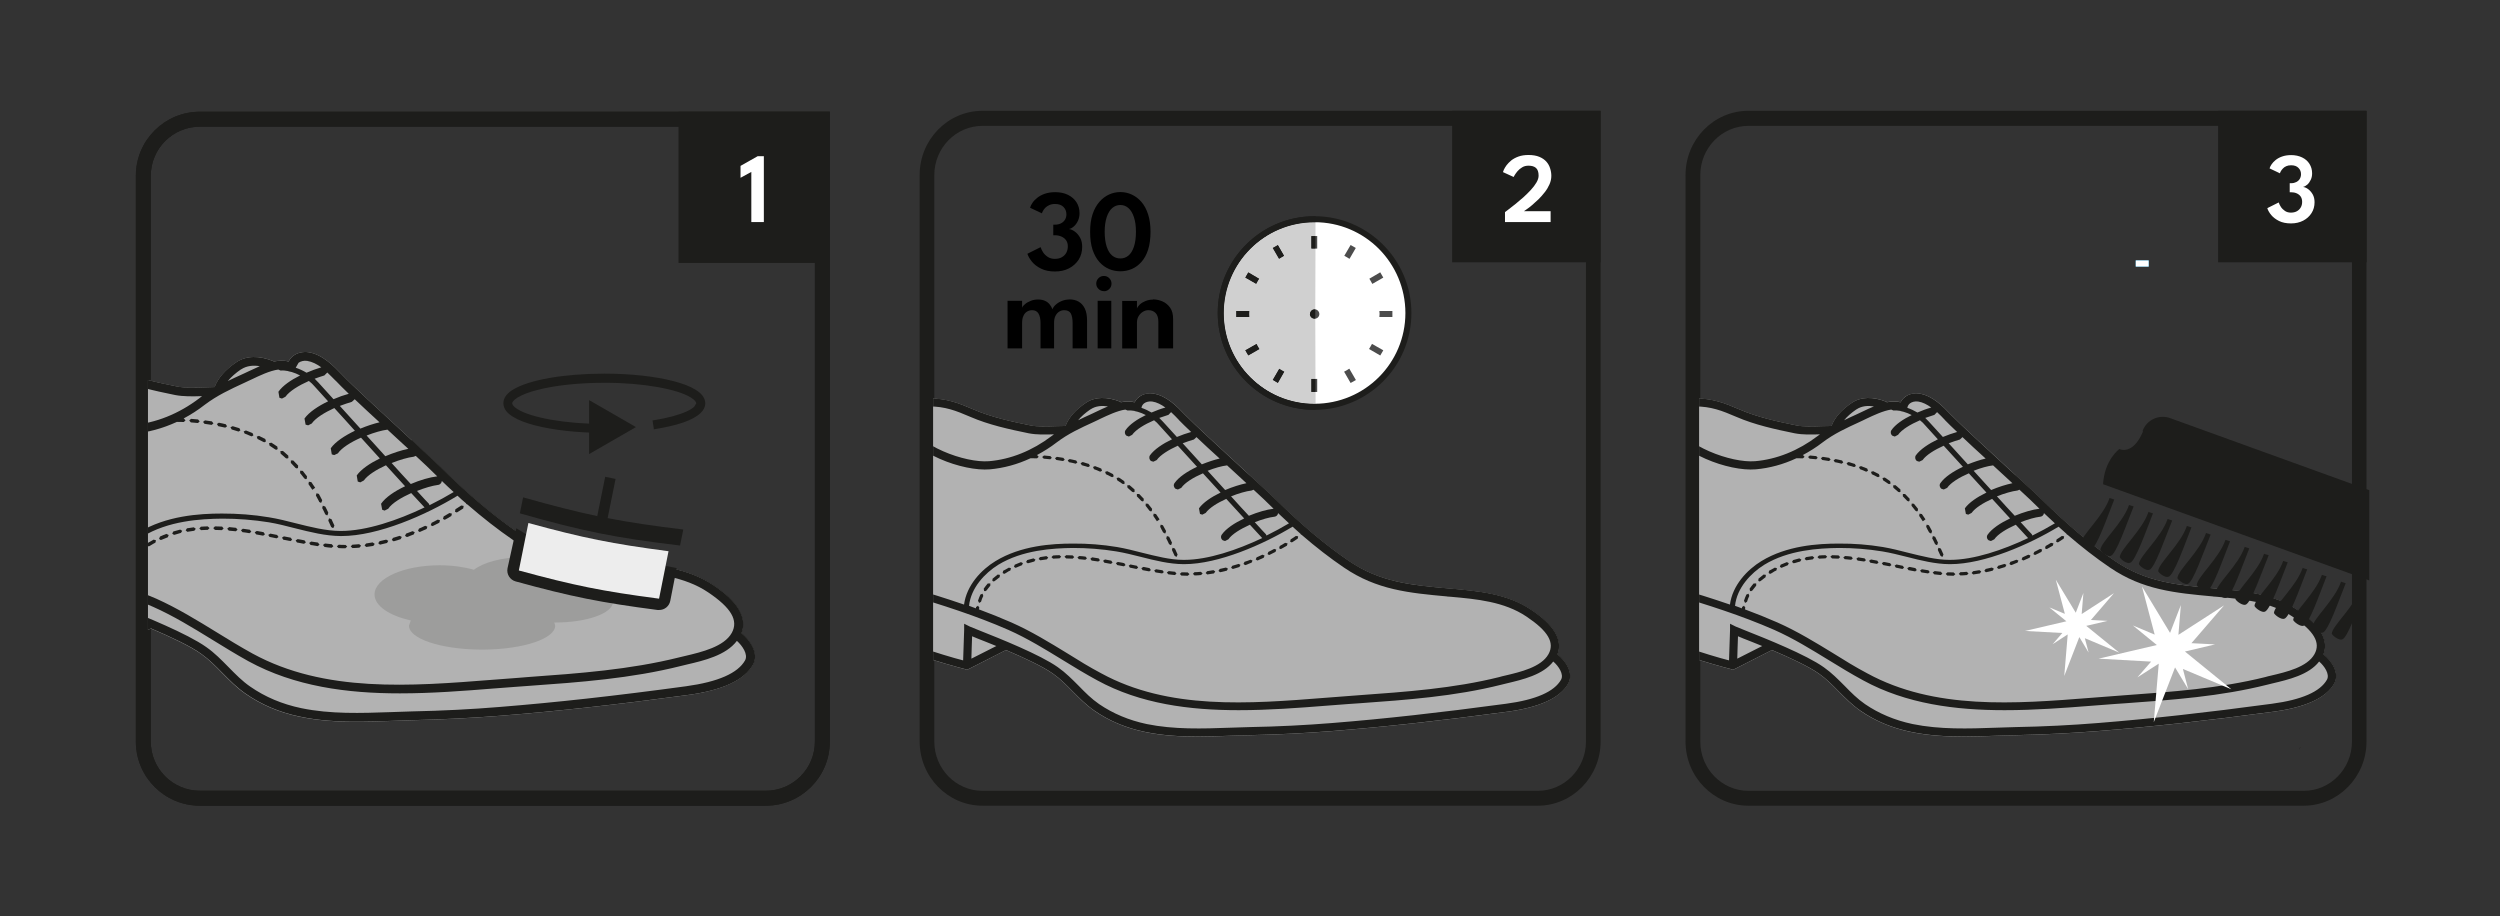 <?xml version="1.0" encoding="UTF-8"?>
<svg id="katman_1" data-name="katman 1" xmlns="http://www.w3.org/2000/svg" xmlns:xlink="http://www.w3.org/1999/xlink" version="1.1" viewBox="0 0 245.5 90">
  <rect x="0" y="0" width="245.5" height="90" fill="#333333" stroke="none"/>
  <defs>
    <style>
      .cls-1 {
        clip-path: url(#clippath);
      }

      .cls-2 {
        fill: none;
      }

      .cls-2, .cls-3, .cls-4, .cls-5, .cls-6, .cls-7, .cls-8, .cls-9, .cls-10, .cls-11, .cls-12, .cls-13 {
        stroke-width: 0px;
      }

      .cls-3 {
        fill: #9d9d9c;
      }

      .cls-4, .cls-10 {
        fill: #1d1d1b;
      }

      .cls-14 {
        clip-path: url(#clippath-4);
      }

      .cls-15 {
        clip-path: url(#clippath-3);
      }

      .cls-16 {
        clip-path: url(#clippath-2);
      }

      .cls-17 {
        clip-path: url(#clippath-7);
      }

      .cls-18 {
        clip-path: url(#clippath-5);
      }

      .cls-5 {
        fill: #878787;
      }

      .cls-6 {
        fill: #000;
      }

      .cls-7 {
        fill: #b2b2b2;
      }

      .cls-8 {
        fill: #4c4c4c;
      }

      .cls-9 {
        fill: #ededed;
      }

      .cls-10 {
        fill-rule: evenodd;
      }

      .cls-11 {
        fill: #009fe3;
      }

      .cls-12 {
        fill: #d0d0d0;
      }

      .cls-13 {
        fill: #fff;
      }
    </style>
    <clipPath id="clippath">
      <path class="cls-2" d="M75.2,79.12H19.63c-3.47,0-6.29-2.82-6.29-6.29V17.26c0-3.47,2.82-6.29,6.29-6.29h61.86s0,61.86,0,61.86c0,3.47-2.82,6.29-6.29,6.29Z"/>
    </clipPath>
    <clipPath id="clippath-2">
      <rect class="cls-2" x="14.53" y="30.73" width="60.69" height="40.13"/>
    </clipPath>
    <clipPath id="clippath-3">
      <rect class="cls-2" x="36.78" y="54.69" width="23.41" height="9.1"/>
    </clipPath>
    <clipPath id="clippath-4">
      <path class="cls-2" d="M91.63,38.57v35.82s0,.71.31,1.51h65.24c.16-.42.26-.92.26-1.51v-35.82h-65.81Z"/>
    </clipPath>
    <clipPath id="clippath-5">
      <rect class="cls-2" x="119.58" y="21.22" width="9.61" height="19.02"/>
    </clipPath>
    <clipPath id="clippath-7">
      <path class="cls-2" d="M166.85,38.57v35.82s0,.71.31,1.51h65.24c.16-.42.26-.92.26-1.51v-35.82h-65.81Z"/>
    </clipPath>
  </defs>
  <g class="cls-1">
    <g>
      <path class="cls-4" d="M75.2,79.12H19.63c-3.47,0-6.29-2.82-6.29-6.29V17.26c0-3.47,2.82-6.29,6.29-6.29h61.86s0,61.86,0,61.86c0,3.47-2.82,6.29-6.29,6.29ZM19.63,12.44c-2.66,0-4.82,2.16-4.82,4.82v55.57c0,2.66,2.16,4.82,4.82,4.82h55.57c2.66,0,4.82-2.16,4.82-4.82V12.44s-60.39,0-60.39,0Z"/>
      <rect class="cls-4" x="66.63" y="10.96" width="14.86" height="14.86"/>
    </g>
    <path class="cls-13" d="M46.13,51.54s-2.09-.28-2.07,2.31c0,0,.53,1.75,3,2.48l4.16.56s1.1.38,1.48-2.48c0,0,.52-1.38-1.22-1.83,0,0-4.19-1.17-5.35-1.04Z"/>
    <path class="cls-4" d="M75.2,79.12H19.63c-3.47,0-6.29-2.82-6.29-6.29V17.26c0-3.47,2.82-6.29,6.29-6.29h61.86s0,61.86,0,61.86c0,3.47-2.82,6.29-6.29,6.29ZM19.63,12.44c-2.66,0-4.82,2.16-4.82,4.82v55.57c0,2.66,2.16,4.82,4.82,4.82h55.57c2.66,0,4.82-2.16,4.82-4.82V12.44s-60.39,0-60.39,0Z"/>
  </g>
  <g>
    <rect class="cls-4" x="142.6" y="10.88" width="14.58" height="14.88"/>
    <path class="cls-4" d="M151.01,79.12h-54.53c-3.4,0-6.17-2.83-6.17-6.3V17.18c0-3.47,2.77-6.3,6.17-6.3h60.7s0,61.94,0,61.94c0,3.47-2.77,6.3-6.17,6.3ZM96.48,12.36c-2.61,0-4.73,2.17-4.73,4.83v55.64c0,2.66,2.12,4.83,4.73,4.83h54.53c2.61,0,4.73-2.17,4.73-4.83V12.36s-59.26,0-59.26,0Z"/>
  </g>
  <path class="cls-13" d="M73.78,16.88l-1.06.58v-1.17l1.68-.95h.61v6.47h-1.23v-4.93Z"/>
  <path class="cls-13" d="M150.1,16.27c-.24,0-.44.05-.62.16-.18.11-.33.23-.45.37-.12.14-.21.27-.28.38-.06.11-.1.18-.11.2l-1.05-.48s.04-.12.09-.24c.06-.12.14-.27.26-.43s.28-.32.47-.48c.19-.15.43-.28.71-.38.28-.1.6-.15.98-.15.42,0,.77.06,1.06.18.29.12.52.28.69.47s.3.42.37.66c.08.24.12.49.12.74,0,.28-.06.56-.18.83-.12.27-.27.53-.47.78-.19.25-.4.48-.62.7-.22.21-.43.4-.63.57-.2.17-.37.3-.52.4-.14.1-.23.17-.27.19h2.62v1.07h-4.48v-.98c.07-.05.2-.15.38-.29.19-.14.4-.31.65-.51.25-.2.5-.42.77-.65.26-.24.51-.48.74-.73.23-.25.41-.49.55-.73.14-.24.21-.46.21-.67,0-.36-.09-.61-.26-.76-.17-.15-.42-.22-.74-.22Z"/>
  <g>
    <path class="cls-4" d="M225.78,73.61l.04-.08s0-.01,0-.02l-.05.1Z"/>
    <path class="cls-4" d="M225.89,73.4l-.05.11s0,.01,0,.02l.06-.13h0Z"/>
    <path class="cls-4" d="M225.83,73.51l.05-.11h-.01s-.03.07-.04.11"/>
    <path class="cls-4" d="M225.78,73.61l.04-.08s0-.01,0-.02l-.05.1Z"/>
    <path class="cls-4" d="M225.89,73.4l-.05.11s0,.01,0,.02l.06-.13h0Z"/>
    <path class="cls-4" d="M225.83,73.51l.05-.11h-.01s-.03.07-.04.11"/>
  </g>
  <g class="cls-16">
    <path class="cls-4" d="M59.34,42.51c-2.65,0-5.04-.28-6.81-.74-.88-.23-1.61-.5-2.15-.84-.53-.32-.94-.74-.95-1.34.01-.59.43-1.01.95-1.33,1.6-.97,4.98-1.56,8.96-1.57,2.65,0,5.04.28,6.81.74.88.23,1.61.5,2.15.84.53.32.94.74.96,1.33,0,.38-.2.71-.46.96-.8.75-2.35,1.23-4.42,1.57l-.17.03-.13-.88.16-.02h0c1.32-.21,2.42-.51,3.15-.84.37-.17.64-.34.79-.49l.19-.32c.01-.09-.1-.32-.54-.58-1.27-.8-4.63-1.45-8.49-1.44-2.59,0-4.92.27-6.59.71-.83.21-1.49.47-1.91.73-.43.26-.55.49-.54.58,0,.09.1.32.54.58,1.27.8,4.62,1.45,8.49,1.44v.88Z"/>
    <polygon class="cls-4" points="62.45 41.94 57.85 39.29 57.85 44.59 62.45 41.94"/>
    <path class="cls-7" d="M40.43,43.23c-.27-.25-.57-.52-.86-.8-2.36-2.18-5.04-4.64-5.98-5.63-.81-.84-1.92-2-3.29-2.21-.55-.08-1.11.05-1.51.36-.2.15-.35.34-.45.56-.45-.14-.96-.11-1.48,0l.02-.03c-1.43-.59-2.7-.56-3.66.09-1.08.73-1.81,1.55-2.14,2.45-.33,0-.66.02-1.02.03-.94.03-1.89.07-2.68-.09-2.02-.4-4.14-.88-5.97-1.68-1.58-.69-2.84-1.18-4.71-1.18-1.07,0-2.23.21-3.08.88-.23.19-.4.58-.55.83-.34.64-.57,1.33-.81,2.01-.16.47-.32.92-.49,1.31-1.8,4.07-3.08,9.85-1.14,13.37l-.17.29c-.16,1.07.14,5.73.15,5.93v.11s.07.09.07.09c.83,1.32,8.39,3.46,9.77,3.8l.26.09h.01l.33-.16,3.76-1.93c1.86.8,3.88,1.73,4.95,2.51.75.53,1.39,1.18,2.06,1.87.7.71,1.42,1.44,2.28,2.03,1.54,1.08,3.33,1.84,5.31,2.25,1.83.39,3.71.5,5.56.5,1.16,0,2.31-.05,3.43-.08.67-.03,1.37-.05,2.04-.07,3.01-.07,5.94-.22,8.72-.44,5.5-.44,11.31-1.08,18.32-2.03,3.43-.46,5.59-1.46,6.43-2.98.62-1.13-.33-2.45-1.13-3.09.86-2.26-1.86-4.1-2.78-4.73-2.52-1.69-5.51-1.96-8.41-2.22l-.3-.03c-3.84-.34-7.16-.65-10.45-2.91-2.51-1.72-5.08-3.89-7.65-6.45-.22-.22-1.63-1.54-1.82-1.71l-.95-.89"/>
    <path class="cls-4" d="M29.89,53.06c-.22-.04-.44-.09-.66-.12l-.2.13.13.2c.23.05.45.08.68.13h.02s.18-.14.18-.14l-.14-.2"/>
    <path class="cls-4" d="M35.27,53.44c-.22.02-.46.04-.67.05l-.16.17.17.16h.01c.22,0,.45-.02.68-.04l.16-.19-.19-.15"/>
    <path class="cls-4" d="M32.59,53.44c-.23-.02-.46-.05-.68-.07l-.2.15.16.19c.22.04.45.06.68.08h.02l.17-.15-.15-.19"/>
    <path class="cls-4" d="M33.92,53.51h-.03c-.21,0-.42,0-.63-.02l-.18.16.16.17c.22.02.44.02.65.02h.03l.18-.17-.18-.17"/>
    <path class="cls-4" d="M31.23,53.28c-.22-.03-.45-.07-.67-.1l-.2.14.14.2c.23.04.45.07.68.11h.02l.18-.14-.15-.2"/>
    <path class="cls-4" d="M36.61,53.26c-.22.04-.45.07-.66.11l-.15.19.16.15h.02c.22-.03.45-.07.68-.1l.14-.2-.2-.14"/>
    <path class="cls-4" d="M37.93,52.99c-.22.05-.44.11-.65.15l-.14.2.16.14h.04c.22-.05.44-.11.67-.16l.12-.21-.21-.12"/>
    <path class="cls-4" d="M39.24,52.62c-.22.07-.44.13-.65.2l-.12.21.17.12h.05c.22-.07.44-.13.65-.2l.12-.22-.21-.11"/>
    <path class="cls-4" d="M27.21,52.53c-.22-.05-.44-.09-.66-.13l-.21.13.13.2c.22.04.45.09.67.13h.04l.17-.13-.14-.2"/>
    <polygon class="cls-4" points="15.09 52.99 14.88 53.11 14.49 53.33 14.44 53.58 14.58 53.65 14.67 53.63 15.05 53.4 15.26 53.29 15.32 53.06 15.09 52.99"/>
    <path class="cls-4" d="M16.36,52.42c-.22.08-.43.17-.65.27l-.09.23.16.11.08-.02c.2-.08.41-.17.62-.25l.09-.22-.21-.1"/>
    <path class="cls-4" d="M17.68,52.01c-.22.05-.44.12-.66.18l-.11.21.17.12h.05c.21-.07.43-.13.64-.19l.13-.2-.21-.13"/>
    <polygon class="cls-4" points="13.91 53.73 13.38 54.17 13.36 54.41 13.49 54.46 13.6 54.42 14.12 54 14.15 53.76 13.91 53.73"/>
    <polygon class="cls-4" points="12.88 54.66 12.45 55.22 12.5 55.45 12.6 55.48 12.73 55.4 13.14 54.89 13.12 54.65 12.88 54.66"/>
    <path class="cls-4" d="M12.33,55.75l-.23.08c-.1.21-.19.43-.26.65l.11.22h.05s.17-.11.17-.11c.06-.21.14-.41.24-.61l-.07-.22"/>
    <path class="cls-4" d="M23.17,51.83c-.22-.03-.45-.05-.67-.07l-.19.16.16.19c.22.02.45.04.67.06h.02l.17-.15-.15-.19"/>
    <polygon class="cls-4" points="28.55 52.8 27.88 52.67 27.69 52.8 27.82 53 28.5 53.13 28.52 53.14 28.69 53 28.55 52.8"/>
    <path class="cls-4" d="M24.53,52.02c-.23-.03-.45-.06-.68-.1l-.19.15.15.19c.22.02.45.06.67.1h.02s.18-.14.18-.14l-.14-.2"/>
    <path class="cls-4" d="M40.51,52.16c-.21.09-.42.16-.63.24l-.11.22.17.11h.05c.22-.09.43-.17.64-.25l.1-.22-.22-.1"/>
    <path class="cls-4" d="M20.42,51.69c-.23,0-.46.02-.69.03l-.16.18.17.16h0c.22-.01.45-.02.67-.03l.17-.17-.18-.17"/>
    <path class="cls-4" d="M19.04,51.78c-.23.03-.46.07-.68.1l-.13.2.16.14h.03c.22-.04.43-.07.66-.1l.15-.19-.2-.15"/>
    <path class="cls-4" d="M21.8,51.71c-.23-.01-.46-.02-.69-.02h0l-.17.17.17.18c.22,0,.45.01.66.02h.02l.17-.16-.15-.19"/>
    <path class="cls-4" d="M25.88,52.26c-.22-.04-.45-.09-.67-.12l-.2.14.15.2c.21.04.44.08.66.12h.03s.17-.13.17-.13l-.13-.2"/>
    <path class="cls-4" d="M41.76,51.63c-.21.1-.42.19-.62.28l-.09.22.15.11.07-.02c.22-.09.42-.18.63-.28l.07-.22-.22-.09"/>
    <polygon class="cls-4" points="45.29 49.64 44.72 50.01 44.68 50.25 44.82 50.32 44.91 50.3 45.49 49.93 45.53 49.68 45.29 49.64"/>
    <path class="cls-4" d="M44.15,50.37l-.58.34-.07.24.14.09.08-.02c.21-.11.41-.22.6-.35l.06-.23-.24-.06"/>
    <path class="cls-4" d="M42.98,51.03l-.6.31-.08.23.15.09.08-.02c.2-.1.41-.2.61-.31l.07-.24-.23-.07"/>
    <polygon class="cls-4" points="27.61 44.59 28.06 44.99 28.18 45.03 28.32 44.98 28.31 44.74 27.83 44.32 27.78 44.28 27.53 44.3 27.56 44.55 27.61 44.59"/>
    <path class="cls-4" d="M25.29,43.11c.21.1.4.2.6.3l.08.02.15-.09-.07-.23c-.21-.11-.41-.21-.62-.31l-.22.08.08.23"/>
    <polygon class="cls-4" points="26.47 43.76 27.02 44.13 27.13 44.17 27.27 44.1 27.23 43.85 26.65 43.47 26.42 43.52 26.47 43.76"/>
    <path class="cls-4" d="M24.04,42.58c.21.09.43.17.63.26h.07s.15-.09.15-.09l-.09-.22c-.21-.09-.43-.17-.65-.26l-.22.1.1.22"/>
    <path class="cls-4" d="M22.74,42.17c.22.06.44.13.65.2h.06s.16-.11.16-.11l-.1-.21c-.22-.07-.44-.14-.66-.2l-.22.11.12.21"/>
    <path class="cls-4" d="M18.74,41.48c.23.02.45.04.68.06h.02l.17-.16-.16-.19c-.23-.02-.46-.04-.69-.06l-.18.16.15.18"/>
    <path class="cls-4" d="M21.43,41.85c.22.04.44.09.66.14h.04s.17-.13.17-.13l-.13-.2c-.22-.05-.44-.11-.68-.15l-.19.13.13.21"/>
    <path class="cls-4" d="M31.64,49.89c.1.2.21.41.3.62l.15.09h.07s.08-.25.08-.25c-.09-.2-.19-.41-.3-.61l-.24-.08-.06.23"/>
    <polygon class="cls-4" points="29.02 45.95 29.14 46 29.26 45.96 29.28 45.72 28.8 45.22 28.56 45.22 28.56 45.46 29.02 45.95"/>
    <path class="cls-4" d="M31.33,49.28l.15.09.08-.02.08-.23c-.12-.22-.23-.43-.33-.62l-.23-.06-.06.22c.09.19.2.39.32.6"/>
    <path class="cls-4" d="M32.24,51.13c.1.22.2.43.28.62l.16.1.07-.02.09-.22c-.09-.19-.18-.41-.29-.63l-.24-.08-.07.23"/>
    <polygon class="cls-4" points="29.89 46.99 30.03 47.06 30.12 47.02 30.15 46.78 29.73 46.24 29.48 46.22 29.47 46.46 29.89 46.99"/>
    <polygon class="cls-4" points="30.67 48.1 30.81 48 30.95 47.9 30.57 47.34 30.33 47.31 30.29 47.54 30.67 48.1"/>
    <path class="cls-4" d="M20.09,41.62c.22.03.45.06.67.1h.03l.17-.14-.15-.2c-.22-.04-.45-.07-.68-.1l-.19.15.15.2"/>
    <path class="cls-4" d="M40.43,43.23c-.28-.25-.56-.52-.86-.8-2.36-2.18-5.04-4.64-5.98-5.63-.81-.84-1.92-2-3.29-2.21-.55-.08-1.11.05-1.51.36-.19.15-.35.34-.45.56-.45-.14-.96-.11-1.48,0l.02-.03c-1.44-.59-2.7-.56-3.66.08-1.09.73-1.81,1.55-2.15,2.45-.33,0-.66.02-1.02.03-.93.03-1.89.07-2.67-.09-2.02-.4-4.14-.88-5.97-1.68-1.58-.69-2.85-1.18-4.71-1.18-1.07,0-2.23.21-3.08.88-.23.19-.4.58-.54.83-.34.64-.57,1.33-.81,2.01-.16.47-.32.92-.49,1.31-1.8,4.07-3.09,9.85-1.14,13.37l-.18.29c-.16,1.07.14,5.72.15,5.93v.11s.07.09.07.09c.83,1.32,8.39,3.46,9.78,3.8l.26.09h.01l.33-.16,3.77-1.93c1.86.8,3.88,1.72,4.95,2.51.75.53,1.39,1.18,2.07,1.87.7.71,1.42,1.44,2.28,2.03,1.54,1.08,3.34,1.84,5.32,2.25,1.83.39,3.71.5,5.56.5,1.16,0,2.31-.05,3.43-.08.68-.03,1.37-.05,2.04-.07,3.01-.07,5.94-.22,8.72-.44,5.5-.44,11.31-1.08,18.32-2.03,3.43-.46,5.59-1.46,6.43-2.98.62-1.13-.33-2.45-1.13-3.09.86-2.26-1.86-4.1-2.78-4.73-2.52-1.68-5.5-1.96-8.41-2.22l-.3-.03c-3.84-.34-7.16-.65-10.46-2.91-2.5-1.72-5.08-3.9-7.64-6.46-.22-.22-1.63-1.54-1.82-1.71l-.95-.89M40.08,44.08c-.66.13-1.45.39-2.24.72-.6-.67-1.23-1.36-1.84-2.03.76-.3,1.5-.51,2.05-.58.31.29.63.58.93.86.39.35.75.7,1.11,1.02M34.84,39.21c.72.68,1.56,1.47,2.43,2.26-.56.13-1.23.35-1.88.62-.73-.8-1.41-1.55-2.02-2.23.41-.15.8-.29,1.18-.4l.29-.26M32.97,37.39c.28.31.74.75,1.28,1.28-.48.13-.99.31-1.5.53-.87-.96-1.44-1.59-1.47-1.62l-.38-.39c.33-.12.64-.23.95-.32l.29-.29c.29.27.57.56.82.81M29.31,35.63c.22-.16.54-.24.86-.19.49.08.95.32,1.38.63-.47.14-.96.32-1.45.53-.33-.2-.7-.37-1.06-.49l.27-.47M23.68,36.27c.57-.37,1.22-.41,1.83-.31-.39.17-.76.34-1.09.5l-.38.18-.37.17c-.44.2-.88.4-1.3.61.33-.4.77-.79,1.3-1.15M4.33,36.64c.27-.43,1.17-.69,2.36-.69h0c1.7,0,2.83.44,4.37,1.11,1.9.83,4.07,1.31,6.13,1.73.83.16,1.75.14,2.65.11l-.24.19c-2.03,1.55-4.32,2.46-6.6,2.65-2.5.21-7.45-1.6-8.61-4.15-.29-.61-.12-.87-.07-.95M2.54,40.46c.19-.42.35-.88.52-1.37.15-.44.32-.89.49-1.3l.07.15c1.35,2.99,6.67,4.88,9.46,4.65,1.45-.12,2.9-.52,4.29-1.16h0c.22,0,.45,0,.68.01h0l.17-.16-.16-.18h-.04c.71-.38,1.41-.82,2.07-1.34,1.23-.93,2.48-1.51,3.93-2.18l.36-.17.39-.18c.67-.32,1.72-.83,2.56-.94l.23.1c.23-.03.47,0,.74.05l.02.02.32.07c.28.08.56.2.83.34-.91.45-1.72,1.01-2.13,1.6l.1.59.25.08.34-.18c.39-.55,1.31-1.11,2.3-1.55.22.17.39.33.53.5.09.1.6.67,1.36,1.5-.98.47-1.87,1.06-2.32,1.69l.11.6.25.07.35-.18c.38-.54,1.26-1.08,2.22-1.52.6.66,1.3,1.42,2.02,2.23-1,.48-1.92,1.08-2.37,1.72l.1.6.24.07.36-.17c.37-.54,1.28-1.11,2.27-1.54.61.67,1.25,1.37,1.85,2.04-.96.47-1.83,1.05-2.27,1.67l.1.6.25.08.35-.19c.37-.52,1.23-1.06,2.17-1.49.68.75,1.32,1.44,1.88,2.06-1,.47-1.91,1.07-2.36,1.72l.11.59.24.08.35-.18c.37-.55,1.29-1.1,2.26-1.54.65.71,1.13,1.23,1.31,1.41-2.64,1.26-5.7,2.31-8.21,2.31h-.08c-1.42-.01-2.9-.39-4.34-.75-.86-.22-1.77-.45-2.64-.59-1.53-.26-3.09-.37-4.63-.37-2.23,0-5.49.22-8.15,1.85-1.49.92-3.04,2.56-3.3,4.58-1.89-.65-3.76-1.23-5.56-1.77l-.61-.17c-.96-.25-1.94-.53-2.5-1.26-2.32-3.13-1.02-9.05.8-13.19M43.39,47.23c.39.37.77.74,1.16,1.09-.72.43-1.52.87-2.37,1.29l-.06-.14c-.17-.16-.58-.62-1.17-1.26.76-.3,1.51-.52,2.06-.59.21-.02.36-.2.38-.39M11.15,62.62c0-.32.02-.72.04-1.11.02-.45.02-.91.04-1.26.15.05.33.13.54.21.54.22,1.24.5,2.01.82l-2.63,1.34M72.36,62.93c.54.48,1.12,1.33.81,1.91-.7,1.26-2.65,2.12-5.8,2.55-6.98.95-12.79,1.59-18.26,2.03-2.78.23-5.7.38-8.68.44-.68.02-1.38.04-2.06.07-2.9.1-5.91.21-8.79-.39-1.87-.39-3.55-1.1-5-2.11-.79-.54-1.45-1.22-2.15-1.93-.67-.68-1.36-1.39-2.18-1.96-1.84-1.31-6.11-3.04-8.17-3.86-.54-.21-.96-.39-1.08-.44l-.6-.3v.67c-.04,1.03-.08,2.46-.11,3.21-1.89-.47-8.04-2.42-8.85-3.28-.07-1.21-.22-3.87-.17-5.12.73.79,1.8,1.08,2.75,1.33l.58.16c3.38,1.01,6.99,2.15,10.43,3.68,2.03.9,3.94,2.08,5.78,3.21,1.16.71,2.35,1.45,3.58,2.13,4.55,2.49,9.72,3.16,14.87,3.16,3.14,0,6.25-.24,9.22-.48.81-.06,1.6-.12,2.39-.18l1.1-.08c4.92-.35,10.01-.72,14.89-1.95.19-.05.4-.1.62-.15,1.63-.38,3.8-.89,4.87-2.3M61.22,56.05l.31.03c2.78.25,5.66.51,8,2.08,2.29,1.54,3,2.77,2.33,3.99-.76,1.36-2.95,1.88-4.56,2.26-.22.05-.43.1-.63.15-4.8,1.2-9.85,1.57-14.74,1.92l-1.12.09c-.77.05-1.58.12-2.38.18-8.13.64-16.54,1.3-23.63-2.57-1.2-.66-2.39-1.39-3.54-2.1-1.87-1.15-3.81-2.34-5.89-3.28-1.13-.49-2.28-.95-3.43-1.38l.04-.18-.14-.21-.2.14-.02.14c-.25-.1-.49-.18-.73-.27.19-1.89,1.66-3.45,3.08-4.33,2.55-1.57,5.71-1.76,7.88-1.78,1.52,0,3.04.12,4.55.36.85.14,1.73.37,2.59.59,1.47.37,2.98.75,4.46.76h.08c3.61,0,8.32-2.08,11.4-3.96.27.26.55.51.84.75l.02.06.12.06c1.49,1.29,2.97,2.45,4.43,3.45,3.46,2.38,6.89,2.7,10.85,3.05M42.94,46.78h-.02c-.69.08-1.65.35-2.58.75-.56-.6-1.21-1.31-1.88-2.06.79-.32,1.6-.55,2.16-.62l.21-.08c.81.75,1.45,1.35,1.76,1.67l.35.34"/>
  </g>
  <g class="cls-15">
    <path class="cls-3" d="M51.78,54.69h-.25c-2.19.02-4.05.53-4.99,1.26-.98-.28-2.13-.44-3.37-.44-3.51,0-6.36,1.27-6.39,2.84v.05c.02,1.11,1.47,2.06,3.56,2.53l-.18.51c0,1.28,3.1,2.31,6.96,2.35h.44c3.87-.04,6.96-1.08,6.96-2.35l-.09-.31h.09c3.1,0,5.63-.89,5.68-2.01v-.07c-.03-.74-1.18-1.38-2.85-1.73l.09-.33c0-1.26-2.52-2.28-5.65-2.3"/>
  </g>
  <g>
    <path class="cls-4" d="M50.7,51.89l-.86,3.91c-.12.58.24,1.15.81,1.3,5.47,1.5,8.33,2.07,13.92,2.8h.15c.53.01.99-.36,1.1-.89l.63-3.22-2.02-.41-12.11-2.52-1.61-.98Z"/>
    <path class="cls-9" d="M51.89,51.35c-.38,1.87-.57,2.8-.94,4.67,5.43,1.48,8.2,2.04,13.77,2.77.37-1.86.56-2.8.93-4.66-5.56-.73-8.34-1.29-13.76-2.77"/>
    <path class="cls-4" d="M59.67,50.88l.78-3.85-1.02-.21-.78,3.86c-2.19-.46-4.41-1.03-7.28-1.84-.13.63-.19.94-.32,1.57,6.19,1.76,9.36,2.4,15.73,3.16.13-.63.19-.94.32-1.57-2.96-.36-5.23-.69-7.43-1.12"/>
  </g>
  <g class="cls-14">
    <path class="cls-7" d="M122.72,46.67c-.25-.23-.53-.48-.8-.74-2.2-2.02-4.69-4.31-5.58-5.23-.75-.79-1.79-1.86-3.08-2.05-.52-.07-1.03.04-1.41.33-.18.14-.33.31-.43.52-.42-.12-.9-.1-1.38,0l.03-.03c-1.35-.55-2.53-.52-3.42.08-1.02.68-1.69,1.44-2.01,2.28-.31,0-.62.01-.95.03-.87.03-1.77.07-2.5-.08-1.89-.38-3.86-.82-5.57-1.56-1.48-.64-2.65-1.09-4.39-1.09-.99,0-2.08.19-2.88.81-.22.17-.38.54-.51.77-.32.59-.52,1.24-.75,1.87-.15.44-.3.85-.46,1.21-1.68,3.78-2.88,9.15-1.07,12.42l-.16.27c-.15.99.12,5.32.13,5.51v.1s.06.08.06.08c.78,1.22,7.83,3.21,9.13,3.53l.24.08h0l.31-.15,3.51-1.79c1.74.74,3.62,1.61,4.63,2.33.7.49,1.3,1.1,1.93,1.74.65.66,1.33,1.34,2.12,1.89,1.44,1,3.12,1.7,4.96,2.08,1.71.36,3.47.46,5.2.46,1.08,0,2.15-.05,3.2-.08.63-.03,1.28-.05,1.91-.06,2.8-.06,5.54-.2,8.15-.41,5.12-.41,10.56-1.01,17.1-1.89,3.19-.42,5.22-1.36,6-2.77.58-1.05-.31-2.28-1.06-2.86.8-2.1-1.74-3.81-2.59-4.39-2.35-1.58-5.15-1.82-7.85-2.07l-.28-.02c-3.58-.33-6.69-.61-9.76-2.71-2.34-1.59-4.74-3.62-7.14-5.99-.2-.21-1.52-1.44-1.7-1.59l-.89-.83Z"/>
    <path class="cls-4" d="M112.89,55.79c-.2-.04-.41-.08-.62-.12l-.19.13.12.19c.22.04.42.08.64.12h.02s.16-.13.16-.13l-.13-.18"/>
    <path class="cls-4" d="M117.92,56.15c-.21.02-.43.04-.63.04l-.15.17.17.15h0c.21,0,.43-.02.64-.04l.15-.17-.17-.14"/>
    <path class="cls-4" d="M115.41,56.15c-.21-.02-.43-.04-.64-.07l-.19.14.15.18c.2.03.42.05.63.07h.02l.15-.14-.13-.17"/>
    <path class="cls-4" d="M116.65,56.21h-.03c-.19,0-.4,0-.59-.01l-.17.16.15.16c.19.01.4.02.6.02h.03l.17-.16-.17-.16"/>
    <path class="cls-4" d="M114.15,56c-.21-.03-.42-.06-.63-.1l-.18.13.13.18c.22.03.43.07.64.1h.02s.16-.13.16-.13l-.13-.18"/>
    <path class="cls-4" d="M119.16,55.99c-.21.04-.42.07-.62.1l-.15.18.16.14h.02c.21-.03.42-.06.64-.1l.13-.19-.18-.13"/>
    <path class="cls-4" d="M120.4,55.73c-.21.04-.42.1-.62.14l-.13.19.15.13h.04c.2-.05.42-.09.63-.15l.12-.19-.2-.12"/>
    <path class="cls-4" d="M121.62,55.38c-.21.06-.41.12-.61.18l-.12.19.16.12h.04c.21-.06.42-.12.62-.19l.11-.21-.2-.1"/>
    <path class="cls-4" d="M110.39,55.3c-.2-.04-.42-.08-.62-.12l-.19.12.13.19c.21.04.42.08.63.12h.03l.16-.12-.13-.19"/>
    <polygon class="cls-4" points="99.07 55.74 98.88 55.85 98.51 56.05 98.46 56.27 98.6 56.35 98.68 56.33 99.03 56.11 99.22 56.02 99.28 55.8 99.07 55.74"/>
    <path class="cls-4" d="M100.26,55.2c-.21.08-.41.16-.61.25l-.08.21.15.1.07-.02c.19-.08.38-.16.57-.24l.09-.2-.19-.1"/>
    <path class="cls-4" d="M101.49,54.83c-.21.05-.42.11-.62.17l-.11.19.16.12h.04c.2-.06.41-.12.61-.17l.12-.18-.19-.12"/>
    <polygon class="cls-4" points="97.97 56.42 97.47 56.83 97.45 57.05 97.58 57.1 97.68 57.06 98.17 56.68 98.19 56.45 97.97 56.42"/>
    <path class="cls-4" d="M97,57.29c-.14.17-.28.34-.4.52l.04.22.1.03.13-.07.38-.48v-.22s-.25.01-.25.01"/>
    <path class="cls-4" d="M96.49,58.3l-.21.08c-.09.19-.17.39-.24.61l.1.2h.05s.15-.1.15-.1c.05-.2.13-.38.22-.57l-.07-.21"/>
    <path class="cls-4" d="M106.61,54.66c-.21-.03-.42-.05-.63-.06l-.18.14.14.17c.21.02.42.04.62.06h.02l.16-.14-.14-.17"/>
    <polygon class="cls-4" points="111.64 55.56 111.01 55.43 110.84 55.55 110.95 55.74 111.59 55.87 111.61 55.87 111.77 55.74 111.64 55.56"/>
    <path class="cls-4" d="M107.88,54.83c-.21-.03-.42-.06-.63-.1l-.18.14.13.18c.22.03.42.06.63.09h.02s.17-.13.17-.13l-.14-.18"/>
    <path class="cls-4" d="M122.81,54.96c-.2.08-.39.15-.6.21l-.1.21.15.11h.05c.2-.08.4-.16.6-.24l.09-.2-.2-.09"/>
    <path class="cls-4" d="M104.05,54.52c-.22,0-.44.01-.64.03l-.16.16.16.15h.01c.19-.01.41-.02.63-.03l.16-.16-.16-.15"/>
    <path class="cls-4" d="M102.76,54.61c-.21.03-.44.06-.64.1l-.13.18.16.13h.03c.2-.03.4-.06.62-.09l.14-.18-.18-.14"/>
    <path class="cls-4" d="M105.34,54.54c-.21-.01-.43-.02-.64-.02h0l-.17.15.17.17c.2,0,.41.01.62.02h.01l.16-.15-.15-.17"/>
    <path class="cls-4" d="M109.14,55.06c-.21-.04-.41-.08-.63-.12l-.19.13.13.19c.21.03.42.07.62.11h.03s.15-.12.15-.12l-.12-.19"/>
    <path class="cls-4" d="M123.97,54.47c-.19.09-.39.17-.57.26l-.09.2.14.1h.07c.2-.1.4-.18.59-.27l.07-.21-.21-.08"/>
    <path class="cls-4" d="M127.27,52.62c-.16.12-.35.23-.53.35l-.05.22.13.07.09-.02c.18-.12.35-.23.53-.35l.04-.22-.22-.04"/>
    <path class="cls-4" d="M126.21,53.3c-.18.11-.37.21-.54.32l-.06.22.14.08.07-.02c.19-.1.38-.22.56-.32l.06-.22-.22-.05"/>
    <path class="cls-4" d="M125.11,53.91c-.19.1-.38.2-.56.29l-.08.21.15.09.07-.02c.19-.1.38-.19.57-.29l.07-.22-.21-.07"/>
    <polygon class="cls-4" points="110.76 47.93 111.18 48.3 111.3 48.34 111.42 48.29 111.41 48.06 110.97 47.68 110.92 47.64 110.69 47.67 110.72 47.89 110.76 47.93"/>
    <path class="cls-4" d="M108.59,46.56c.2.09.37.18.56.28l.08.02.14-.09-.07-.21c-.18-.1-.38-.2-.57-.29l-.21.07.08.22"/>
    <path class="cls-4" d="M109.7,47.16c.18.11.35.23.52.35l.09.03.14-.06-.05-.23c-.17-.13-.35-.24-.53-.36l-.22.05.06.22"/>
    <path class="cls-4" d="M107.42,46.07c.2.07.4.15.59.24h.07s.14-.09.14-.09l-.08-.21c-.2-.08-.41-.16-.61-.24l-.2.09.1.21"/>
    <path class="cls-4" d="M106.22,45.68c.2.06.4.12.61.18h.05s.15-.1.15-.1l-.1-.2c-.21-.07-.41-.13-.62-.19l-.2.11.12.2"/>
    <path class="cls-4" d="M102.48,45.04c.21.02.43.04.64.06h.02l.15-.14-.14-.17c-.21-.02-.43-.04-.63-.06l-.18.15.15.16"/>
    <path class="cls-4" d="M104.99,45.39c.21.04.41.08.62.14h.04l.15-.12-.12-.19c-.22-.05-.41-.1-.64-.14l-.19.12.12.19"/>
    <path class="cls-4" d="M114.52,52.86c.1.18.19.38.28.57l.14.09h.07s.08-.23.08-.23c-.09-.19-.18-.39-.28-.58l-.22-.07-.06.21"/>
    <polygon class="cls-4" points="112.08 49.19 112.2 49.24 112.3 49.2 112.32 48.98 111.87 48.51 111.64 48.51 111.64 48.74 112.08 49.19"/>
    <path class="cls-4" d="M114.23,52.29l.14.09h.07s.07-.23.07-.23c-.11-.2-.21-.4-.31-.57l-.22-.06-.05.21c.08.18.18.36.29.56"/>
    <path class="cls-4" d="M115.08,54c.1.21.19.41.26.57l.15.1h.06s.09-.22.09-.22c-.08-.18-.16-.38-.26-.58l-.23-.08-.07.21"/>
    <polygon class="cls-4" points="112.88 50.16 113.01 50.22 113.1 50.19 113.14 49.97 112.74 49.47 112.51 49.45 112.5 49.67 112.88 50.16"/>
    <path class="cls-4" d="M113.61,51.19l.13-.09.13-.1-.35-.52-.23-.04-.04.22c.12.17.24.34.35.52"/>
    <path class="cls-4" d="M103.74,45.17c.2.03.42.06.63.1h.03l.16-.13-.14-.18c-.21-.04-.42-.07-.64-.1l-.18.14.14.18"/>
    <path class="cls-4" d="M122.72,46.67c-.25-.23-.52-.48-.81-.74-2.2-2.02-4.69-4.32-5.58-5.23-.75-.79-1.79-1.86-3.08-2.05-.52-.08-1.03.04-1.4.34-.19.14-.33.31-.43.52-.42-.12-.9-.1-1.38,0l.02-.04c-1.34-.54-2.53-.52-3.42.08-1.02.68-1.69,1.44-2.01,2.28-.31,0-.62.01-.95.02-.87.03-1.77.07-2.5-.08-1.89-.38-3.86-.82-5.57-1.56-1.48-.64-2.65-1.09-4.39-1.09-.99,0-2.08.19-2.88.81-.22.17-.38.54-.51.77-.31.59-.53,1.24-.75,1.87-.15.44-.3.85-.46,1.21-1.68,3.78-2.88,9.15-1.06,12.42l-.16.27c-.15.99.12,5.32.13,5.51v.1s.06.08.06.08c.78,1.22,7.84,3.21,9.13,3.53l.24.08h0l.31-.15,3.52-1.79c1.74.74,3.62,1.61,4.63,2.33.7.49,1.3,1.1,1.93,1.74.66.66,1.33,1.34,2.13,1.89,1.44,1,3.11,1.7,4.96,2.08,1.71.36,3.46.46,5.19.46,1.08,0,2.15-.05,3.21-.08.63-.02,1.27-.04,1.91-.06,2.8-.06,5.55-.2,8.15-.41,5.13-.41,10.56-1.01,17.11-1.89,3.19-.43,5.22-1.36,6-2.77.57-1.05-.31-2.28-1.06-2.86.8-2.1-1.74-3.81-2.59-4.39-2.35-1.58-5.15-1.82-7.85-2.07l-.28-.02c-3.59-.32-6.69-.6-9.76-2.7-2.34-1.59-4.74-3.62-7.14-5.99-.2-.21-1.52-1.44-1.7-1.59l-.89-.82ZM122.4,47.45c-.62.13-1.35.36-2.09.67-.56-.62-1.15-1.26-1.72-1.89.7-.28,1.4-.47,1.91-.53.29.27.58.54.87.8.36.33.7.65,1.03.95M117.5,42.93c.67.64,1.46,1.37,2.27,2.1-.53.12-1.15.33-1.75.57-.68-.74-1.32-1.45-1.88-2.07.37-.14.75-.27,1.1-.37l.27-.25M115.76,41.24c.27.28.7.7,1.21,1.18-.45.13-.92.29-1.4.49-.81-.89-1.35-1.48-1.37-1.5l-.36-.37c.31-.11.6-.21.9-.3l.26-.27c.27.25.53.51.76.76M112.35,39.61c.2-.15.5-.22.8-.18.46.07.89.3,1.29.59-.44.12-.9.29-1.36.49-.3-.18-.64-.34-.99-.46.03-.18.12-.33.26-.44M107.09,40.2c.52-.35,1.14-.38,1.71-.29-.37.15-.71.31-1.02.46l-.36.17-.34.16c-.41.19-.82.37-1.21.57.3-.37.71-.73,1.21-1.07M89.03,40.55c.25-.39,1.09-.64,2.19-.64h0c1.58,0,2.64.41,4.08,1.03,1.77.77,3.81,1.22,5.72,1.61.78.15,1.63.13,2.48.1l-.23.17c-1.9,1.44-4.02,2.29-6.15,2.47-2.33.19-6.96-1.49-8.04-3.86-.27-.57-.11-.81-.05-.89M87.36,44.1c.17-.39.32-.82.47-1.27.15-.41.3-.82.46-1.21l.07.15c1.27,2.78,6.23,4.54,8.84,4.32,1.35-.12,2.7-.48,4-1.09h.01c.2,0,.41,0,.63.01h0l.16-.15-.15-.17h-.03c.66-.35,1.32-.76,1.94-1.24,1.15-.87,2.31-1.4,3.66-2.02l.34-.16.37-.18c.62-.29,1.6-.76,2.38-.87l.21.09c.21-.02.44,0,.69.04l.02.02.3.07c.27.08.53.18.79.32-.85.41-1.61.93-1.99,1.48-.12.18-.08.42.1.55l.23.08.32-.17c.36-.51,1.22-1.03,2.15-1.43.2.15.36.31.49.47.08.09.56.62,1.27,1.4-.92.44-1.74.99-2.16,1.57-.12.18-.08.42.1.56l.23.07.33-.16c.35-.5,1.18-1.01,2.07-1.41.56.61,1.21,1.32,1.89,2.07-.94.44-1.79,1-2.21,1.6-.13.18-.08.42.1.56l.23.07.33-.16c.35-.51,1.2-1.03,2.13-1.43.57.63,1.16,1.27,1.73,1.89-.89.43-1.71.97-2.12,1.55l.1.55.23.07.33-.17c.35-.49,1.15-.99,2.02-1.38.64.69,1.24,1.34,1.76,1.92-.93.44-1.78.99-2.2,1.59-.13.18-.09.43.1.56l.22.07.33-.17c.35-.51,1.2-1.02,2.11-1.43.61.66,1.05,1.14,1.21,1.31-2.47,1.17-5.32,2.14-7.66,2.14h-.08c-1.32,0-2.7-.37-4.05-.7-.8-.21-1.65-.42-2.46-.56-1.44-.24-2.88-.35-4.33-.34-2.08,0-5.12.2-7.61,1.72-1.4.85-2.84,2.38-3.09,4.27-1.76-.61-3.5-1.14-5.19-1.65-.18-.06-.38-.11-.56-.15-.9-.24-1.82-.49-2.34-1.17-2.17-2.91-.95-8.42.75-12.25M125.5,50.38c.36.35.72.68,1.08,1.01-.67.4-1.42.81-2.21,1.2l-.06-.13c-.15-.14-.54-.58-1.09-1.18.71-.28,1.41-.48,1.94-.54.19-.02.34-.18.35-.37M95.39,64.68c.01-.3.02-.67.03-1.03.02-.43.03-.85.04-1.17.14.05.31.12.5.21.5.2,1.16.45,1.88.75l-2.45,1.24ZM152.54,64.97c.51.44,1.05,1.24.76,1.77-.66,1.18-2.48,1.98-5.42,2.37-6.53.88-11.94,1.48-17.05,1.89-2.59.21-5.31.35-8.11.4-.63.02-1.29.04-1.91.06-2.71.1-5.53.19-8.21-.36-1.74-.37-3.31-1.03-4.67-1.96-.74-.51-1.36-1.13-2.01-1.8-.63-.63-1.28-1.29-2.04-1.82-1.71-1.22-5.71-2.82-7.63-3.58-.51-.2-.9-.36-1.01-.41l-.56-.28v.62c-.04.96-.08,2.28-.1,2.98-1.78-.44-7.51-2.25-8.27-3.05-.06-1.12-.19-3.6-.16-4.75.67.73,1.68,1,2.57,1.24.19.05.36.1.55.15,3.15.94,6.52,2,9.74,3.41,1.9.84,3.67,1.94,5.39,2.99,1.08.67,2.21,1.35,3.35,1.97,4.25,2.32,9.07,2.93,13.89,2.93,2.92,0,5.84-.22,8.61-.44.75-.06,1.49-.12,2.23-.17l1.03-.07c4.6-.33,9.35-.67,13.91-1.82.17-.04.37-.09.57-.14,1.51-.36,3.54-.83,4.54-2.14M142.13,58.58l.3.02c2.59.23,5.28.48,7.46,1.94,2.14,1.43,2.8,2.57,2.17,3.7-.71,1.27-2.76,1.75-4.25,2.1-.21.05-.41.09-.59.15-4.49,1.12-9.2,1.45-13.76,1.78l-1.05.08c-.72.05-1.48.11-2.22.17-7.59.6-15.44,1.21-22.05-2.4-1.14-.6-2.24-1.28-3.31-1.95-1.75-1.07-3.56-2.18-5.5-3.04-1.05-.46-2.12-.89-3.2-1.29l.04-.17-.13-.19-.19.13-.02.13c-.23-.09-.45-.17-.67-.25.18-1.76,1.55-3.21,2.87-4.03,2.38-1.45,5.34-1.63,7.35-1.65,1.42,0,2.84.11,4.25.34.79.13,1.62.34,2.42.54,1.37.35,2.78.7,4.16.71h.08c3.37,0,7.77-1.94,10.64-3.68.26.24.52.47.78.7l.02.05.1.06c1.39,1.2,2.77,2.27,4.14,3.2,3.23,2.21,6.43,2.5,10.13,2.84M125.07,49.96h-.02c-.64.07-1.54.33-2.41.69-.52-.56-1.13-1.21-1.75-1.91.73-.29,1.49-.51,2.01-.57l.2-.08c.76.7,1.35,1.25,1.64,1.55l.33.32"/>
  </g>
  <path class="cls-11" d="M135.79,26.18v-.61h-1.27c0,.1,0,.2,0,.3s0,.2,0,.31h1.27Z"/>
  <path class="cls-13" d="M135.79,26.18v-.61h-1.27c0,.1,0,.2,0,.3s0,.2,0,.31h1.27Z"/>
  <g>
    <g>
      <path class="cls-13" d="M138.3,30.74c0,5.09-4.13,9.21-9.22,9.21s-9.21-4.12-9.21-9.21,4.13-9.21,9.21-9.21,9.22,4.13,9.22,9.21"/>
      <path class="cls-4" d="M138.3,30.74h.3c0,5.25-4.26,9.51-9.52,9.51-5.25,0-9.5-4.26-9.5-9.51,0-5.25,4.26-9.51,9.5-9.51s9.52,4.26,9.52,9.51h-.59c0-2.46-1-4.69-2.61-6.31-1.62-1.62-3.85-2.61-6.31-2.61-2.46,0-4.69,1-6.3,2.61-1.61,1.61-2.61,3.84-2.61,6.31,0,2.46,1,4.69,2.61,6.3,1.61,1.61,3.84,2.61,6.3,2.61s4.7-1,6.31-2.61,2.61-3.84,2.61-6.3h.3"/>
      <polygon class="cls-5" points="121.4 30.54 121.4 31.13 122.68 31.13 122.67 30.83 122.68 30.54 121.4 30.54"/>
      <polygon class="cls-5" points="136.72 31.13 136.72 30.54 135.47 30.54 135.49 30.83 135.47 31.13 136.72 31.13"/>
      <polygon class="cls-8" points="121.4 30.54 121.4 31.13 122.68 31.13 122.67 30.83 122.68 30.54 121.4 30.54"/>
      <polygon class="cls-8" points="136.72 31.13 136.72 30.54 135.47 30.54 135.49 30.83 135.47 31.13 136.72 31.13"/>
      <polygon class="cls-8" points="122.28 34.4 122.58 34.91 123.68 34.28 123.53 34.03 123.39 33.77 122.28 34.4"/>
      <polygon class="cls-8" points="135.84 27.26 135.54 26.74 134.47 27.37 134.62 27.62 134.76 27.88 135.84 27.26"/>
      <polygon class="cls-8" points="124.98 37.31 125.49 37.61 126.12 36.5 125.87 36.36 125.62 36.21 124.98 37.31"/>
      <polygon class="cls-8" points="133.14 24.35 132.63 24.06 132.01 25.12 132.28 25.27 132.52 25.42 133.14 24.35"/>
      <polygon class="cls-8" points="128.77 38.49 129.35 38.49 129.35 37.21 129.06 37.21 128.77 37.21 128.77 38.49"/>
      <polygon class="cls-8" points="129.35 23.18 128.77 23.18 128.77 24.41 129.06 24.41 129.35 24.41 129.35 23.18"/>
      <polygon class="cls-8" points="132.63 37.61 133.15 37.32 132.5 36.2 132.25 36.36 131.99 36.5 132.63 37.61"/>
      <polygon class="cls-8" points="125.49 24.05 124.97 24.35 125.6 25.42 125.85 25.27 126.1 25.12 125.49 24.05"/>
      <polygon class="cls-8" points="135.54 34.91 135.84 34.4 134.73 33.77 134.59 34.02 134.44 34.27 135.54 34.91"/>
      <polygon class="cls-8" points="122.58 26.74 122.28 27.26 123.36 27.88 123.5 27.62 123.65 27.37 122.58 26.74"/>
      <path class="cls-8" d="M129.56,30.84c0,.26-.21.46-.47.46s-.46-.21-.46-.46.21-.47.46-.47.47.21.47.47"/>
    </g>
    <g class="cls-18">
      <path class="cls-12" d="M126.12,36.5l-.64,1.11-.51-.29.64-1.11.25.16.25.14M126.11,25.12l-.25.14-.25.16-.62-1.08.51-.29.62,1.07M123.65,27.37l-.16.25-.14.26-1.08-.62.3-.52,1.07.62M123.68,34.27l-1.11.64-.3-.51,1.11-.64.14.26.15.25M121.4,31.13h0v-.59h1.28v.29s0,.3,0,.3h-1.28M120.17,30.74c0,2.46,1,4.69,2.61,6.3,1.61,1.61,3.84,2.61,6.3,2.61h.11v-1.16h-.42v-1.28h.29s.12,0,.12,0l-.02-5.91h-.07c-.26,0-.46-.2-.46-.46s.21-.46.46-.46h.07s.02-5.96.02-5.96h-.12s-.3,0-.3,0v-1.24h.42v-1.35s-.1,0-.1,0c-2.46,0-4.68,1-6.3,2.61-1.61,1.61-2.61,3.84-2.61,6.31"/>
      <path class="cls-4" d="M119.58,30.73c0,5.18,4.17,9.41,9.33,9.51h.28v-.58s-.11,0-.11,0c-2.46,0-4.69-1-6.3-2.61-1.61-1.61-2.61-3.84-2.61-6.3s1-4.69,2.61-6.31c1.61-1.61,3.84-2.61,6.3-2.61h.11v-.39s0-.2,0-.2h-.11c-2.75,0-5.23,1.17-6.97,3.04-1.57,1.7-2.53,3.97-2.53,6.45"/>
      <polygon class="cls-4" points="121.4 30.54 121.4 31.13 122.68 31.13 122.67 30.83 122.68 30.54 121.4 30.54"/>
      <polygon class="cls-4" points="122.28 34.4 122.58 34.91 123.68 34.28 123.53 34.03 123.39 33.77 122.28 34.4"/>
      <polygon class="cls-4" points="124.98 37.31 125.49 37.61 126.12 36.5 125.87 36.36 125.62 36.21 124.98 37.31"/>
      <polygon class="cls-4" points="128.77 37.21 128.77 38.49 129.18 38.49 129.18 37.21 129.06 37.21 128.77 37.21"/>
      <polygon class="cls-4" points="128.77 23.18 128.77 24.41 129.06 24.41 129.18 24.41 129.18 23.18 128.77 23.18"/>
      <polygon class="cls-4" points="124.98 24.35 125.6 25.42 125.85 25.27 126.1 25.12 125.49 24.06 124.98 24.35"/>
      <polygon class="cls-4" points="122.28 27.26 123.36 27.88 123.5 27.62 123.65 27.37 122.58 26.74 122.28 27.26"/>
      <path class="cls-4" d="M128.63,30.84c0,.26.21.46.46.46h.07s0-.39,0-.39v-.54s-.06,0-.06,0c-.26,0-.46.21-.46.47"/>
    </g>
  </g>
  <g>
    <rect class="cls-4" x="217.82" y="10.88" width="14.58" height="14.88"/>
    <path class="cls-4" d="M226.22,79.12h-54.53c-3.4,0-6.17-2.83-6.17-6.3V17.18c0-3.47,2.77-6.3,6.17-6.3h60.7s0,61.94,0,61.94c0,3.47-2.77,6.3-6.17,6.3ZM171.7,12.36c-2.61,0-4.73,2.17-4.73,4.83v55.64c0,2.66,2.12,4.83,4.73,4.83h54.53c2.61,0,4.73-2.17,4.73-4.83V12.36s-59.26,0-59.26,0Z"/>
  </g>
  <g class="cls-17">
    <path class="cls-7" d="M197.94,46.67c-.25-.23-.53-.48-.8-.74-2.2-2.02-4.69-4.31-5.58-5.23-.75-.79-1.79-1.86-3.08-2.05-.52-.07-1.03.04-1.41.33-.18.14-.33.31-.43.52-.42-.12-.9-.1-1.38,0l.03-.03c-1.35-.55-2.53-.52-3.42.08-1.02.68-1.69,1.44-2.01,2.28-.31,0-.62.01-.95.03-.87.03-1.77.07-2.5-.08-1.89-.38-3.86-.82-5.57-1.56-1.48-.64-2.65-1.09-4.39-1.09-.99,0-2.08.19-2.88.81-.22.17-.38.54-.51.77-.32.59-.52,1.24-.75,1.87-.15.44-.3.85-.46,1.21-1.68,3.78-2.88,9.15-1.07,12.42l-.16.27c-.15.99.12,5.32.13,5.51v.1s.06.08.06.08c.78,1.22,7.83,3.21,9.13,3.53l.24.08h0l.31-.15,3.51-1.79c1.74.74,3.62,1.61,4.63,2.33.7.49,1.3,1.1,1.93,1.74.65.66,1.33,1.34,2.12,1.89,1.44,1,3.12,1.7,4.96,2.08,1.71.36,3.47.46,5.2.46,1.08,0,2.15-.05,3.2-.08.63-.03,1.28-.05,1.91-.06,2.8-.06,5.54-.2,8.15-.41,5.12-.41,10.56-1.01,17.1-1.89,3.19-.42,5.22-1.36,6-2.77.58-1.05-.31-2.28-1.06-2.86.8-2.1-1.74-3.81-2.59-4.39-2.35-1.58-5.15-1.82-7.85-2.07l-.28-.02c-3.58-.33-6.69-.61-9.76-2.71-2.34-1.59-4.74-3.62-7.14-5.99-.2-.21-1.52-1.44-1.7-1.59l-.89-.83Z"/>
    <path class="cls-4" d="M188.1,55.79c-.2-.04-.41-.08-.62-.12l-.19.13.12.19c.22.04.42.08.64.12h.02s.16-.13.16-.13l-.13-.18"/>
    <path class="cls-4" d="M193.13,56.15c-.21.02-.43.04-.63.04l-.15.17.17.15h0c.21,0,.43-.02.64-.04l.15-.17-.17-.14"/>
    <path class="cls-4" d="M190.62,56.15c-.21-.02-.43-.04-.64-.07l-.19.14.15.18c.2.03.42.05.63.07h.02l.15-.14-.13-.17"/>
    <path class="cls-4" d="M191.86,56.21h-.03c-.19,0-.4,0-.59-.01l-.17.16.15.16c.19.01.4.02.6.02h.03l.17-.16-.17-.16"/>
    <path class="cls-4" d="M189.36,56c-.21-.03-.42-.06-.63-.1l-.18.13.13.18c.22.03.43.07.64.1h.02s.16-.13.16-.13l-.13-.18"/>
    <path class="cls-4" d="M194.38,55.99c-.21.04-.42.07-.62.1l-.15.18.16.14h.02c.21-.03.42-.06.64-.1l.13-.19-.18-.13"/>
    <path class="cls-4" d="M195.61,55.73c-.21.04-.42.1-.62.14l-.13.19.15.13h.04c.2-.05.42-.09.63-.15l.12-.19-.2-.12"/>
    <path class="cls-4" d="M196.83,55.38c-.21.06-.41.12-.61.18l-.12.19.16.12h.04c.21-.06.42-.12.62-.19l.11-.21-.2-.1"/>
    <path class="cls-4" d="M185.6,55.3c-.2-.04-.42-.08-.62-.12l-.19.12.13.19c.21.04.42.08.63.12h.03l.16-.12-.13-.19"/>
    <polygon class="cls-4" points="174.29 55.74 174.09 55.85 173.72 56.05 173.68 56.27 173.81 56.35 173.9 56.33 174.25 56.11 174.44 56.02 174.5 55.8 174.29 55.74"/>
    <path class="cls-4" d="M175.47,55.2c-.21.08-.41.16-.61.25l-.08.21.15.1.07-.02c.19-.08.38-.16.57-.24l.09-.2-.19-.1"/>
    <path class="cls-4" d="M176.7,54.83c-.21.05-.42.11-.62.17l-.11.19.16.12h.04c.2-.06.41-.12.61-.17l.12-.18-.19-.12"/>
    <polygon class="cls-4" points="173.18 56.42 172.68 56.83 172.67 57.05 172.79 57.1 172.89 57.06 173.38 56.68 173.41 56.45 173.18 56.42"/>
    <path class="cls-4" d="M172.21,57.29c-.14.17-.28.34-.4.52l.04.22.1.03.13-.07.38-.48v-.22s-.25.01-.25.01"/>
    <path class="cls-4" d="M171.71,58.3l-.21.08c-.09.19-.17.39-.24.61l.1.2h.05s.15-.1.15-.1c.05-.2.13-.38.22-.57l-.07-.21"/>
    <path class="cls-4" d="M181.82,54.66c-.21-.03-.42-.05-.63-.06l-.18.14.14.17c.21.02.42.04.62.06h.02l.16-.14-.14-.17"/>
    <polygon class="cls-4" points="186.85 55.56 186.23 55.43 186.05 55.55 186.17 55.74 186.8 55.87 186.83 55.87 186.98 55.74 186.85 55.56"/>
    <path class="cls-4" d="M183.1,54.83c-.21-.03-.42-.06-.63-.1l-.18.14.13.18c.22.03.42.06.63.09h.02s.17-.13.17-.13l-.14-.18"/>
    <path class="cls-4" d="M198.02,54.96c-.2.08-.39.15-.6.21l-.1.21.15.11h.05c.2-.08.4-.16.6-.24l.09-.2-.2-.09"/>
    <path class="cls-4" d="M179.27,54.52c-.22,0-.44.01-.64.03l-.16.16.16.15h.01c.19-.01.41-.02.63-.03l.16-.16-.16-.15"/>
    <path class="cls-4" d="M177.98,54.61c-.21.03-.44.06-.64.1l-.13.18.16.13h.03c.2-.03.4-.06.62-.09l.14-.18-.18-.14"/>
    <path class="cls-4" d="M180.55,54.54c-.21-.01-.43-.02-.64-.02h0l-.17.15.17.17c.2,0,.41.01.62.02h.01l.16-.15-.15-.17"/>
    <path class="cls-4" d="M184.36,55.06c-.21-.04-.41-.08-.63-.12l-.19.13.13.19c.21.03.42.07.62.11h.03s.15-.12.15-.12l-.12-.19"/>
    <path class="cls-4" d="M199.18,54.47c-.19.09-.39.17-.57.26l-.09.2.14.1h.07c.2-.1.4-.18.59-.27l.07-.21-.21-.08"/>
    <path class="cls-4" d="M202.49,52.62c-.16.12-.35.23-.53.35l-.05.22.13.07.09-.02c.18-.12.35-.23.53-.35l.04-.22-.22-.04"/>
    <path class="cls-4" d="M201.42,53.3c-.18.11-.37.21-.54.32l-.06.22.14.08.07-.02c.19-.1.38-.22.56-.32l.06-.22-.22-.05"/>
    <path class="cls-4" d="M200.32,53.91c-.19.1-.38.2-.56.29l-.08.21.15.09.07-.02c.19-.1.38-.19.57-.29l.07-.22-.21-.07"/>
    <polygon class="cls-4" points="185.97 47.93 186.4 48.3 186.51 48.34 186.63 48.29 186.62 48.06 186.18 47.68 186.13 47.64 185.9 47.67 185.93 47.89 185.97 47.93"/>
    <path class="cls-4" d="M183.8,46.56c.2.09.37.18.56.28l.08.02.14-.09-.07-.21c-.18-.1-.38-.2-.57-.29l-.21.07.08.22"/>
    <path class="cls-4" d="M184.91,47.16c.18.11.35.23.52.35l.09.03.14-.06-.05-.23c-.17-.13-.35-.24-.53-.36l-.22.05.06.22"/>
    <path class="cls-4" d="M182.64,46.07c.2.07.4.15.59.24h.07s.14-.09.14-.09l-.08-.21c-.2-.08-.41-.16-.61-.24l-.2.09.1.21"/>
    <path class="cls-4" d="M181.44,45.68c.2.06.4.12.61.18h.05s.15-.1.15-.1l-.1-.2c-.21-.07-.41-.13-.62-.19l-.2.11.12.2"/>
    <path class="cls-4" d="M177.69,45.04c.21.02.43.04.64.06h.02l.15-.14-.14-.17c-.21-.02-.43-.04-.63-.06l-.18.15.15.16"/>
    <path class="cls-4" d="M180.2,45.39c.21.04.41.08.62.14h.04l.15-.12-.12-.19c-.22-.05-.41-.1-.64-.14l-.19.12.12.19"/>
    <path class="cls-4" d="M189.74,52.86c.1.18.19.38.28.57l.14.09h.07s.08-.23.08-.23c-.09-.19-.18-.39-.28-.58l-.22-.07-.06.21"/>
    <polygon class="cls-4" points="187.29 49.19 187.41 49.24 187.51 49.2 187.53 48.98 187.08 48.51 186.86 48.51 186.86 48.74 187.29 49.19"/>
    <path class="cls-4" d="M189.45,52.29l.14.09h.07s.07-.23.07-.23c-.11-.2-.21-.4-.31-.57l-.22-.06-.05.21c.08.18.18.36.29.56"/>
    <path class="cls-4" d="M190.29,54c.1.21.19.41.26.57l.15.1h.06s.09-.22.09-.22c-.08-.18-.16-.38-.26-.58l-.23-.08-.07.21"/>
    <polygon class="cls-4" points="188.1 50.16 188.23 50.22 188.32 50.19 188.35 49.97 187.95 49.47 187.73 49.45 187.71 49.67 188.1 50.16"/>
    <path class="cls-4" d="M188.82,51.19l.13-.09.13-.1-.35-.52-.23-.04-.04.22c.12.17.24.34.35.52"/>
    <path class="cls-4" d="M178.95,45.17c.2.03.42.06.63.1h.03l.16-.13-.14-.18c-.21-.04-.42-.07-.64-.1l-.18.14.14.18"/>
    <path class="cls-4" d="M197.94,46.67c-.25-.23-.52-.48-.81-.74-2.2-2.02-4.69-4.32-5.58-5.23-.75-.79-1.79-1.86-3.08-2.05-.52-.08-1.03.04-1.4.34-.19.14-.33.31-.43.52-.42-.12-.9-.1-1.38,0l.02-.04c-1.34-.54-2.53-.52-3.42.08-1.02.68-1.69,1.44-2.01,2.28-.31,0-.62.01-.95.02-.87.03-1.77.07-2.5-.08-1.89-.38-3.86-.82-5.57-1.56-1.48-.64-2.65-1.09-4.39-1.09-.99,0-2.08.19-2.88.81-.22.17-.38.54-.51.77-.31.59-.53,1.24-.75,1.87-.15.44-.3.85-.46,1.21-1.68,3.78-2.88,9.15-1.06,12.42l-.16.27c-.15.99.12,5.32.13,5.51v.1s.06.08.06.08c.78,1.22,7.84,3.21,9.13,3.53l.24.08h0l.31-.15,3.52-1.79c1.74.74,3.62,1.61,4.63,2.33.7.49,1.3,1.1,1.93,1.74.66.66,1.33,1.34,2.13,1.89,1.44,1,3.11,1.7,4.96,2.08,1.71.36,3.46.46,5.19.46,1.08,0,2.15-.05,3.21-.08.63-.02,1.27-.04,1.91-.06,2.8-.06,5.55-.2,8.15-.41,5.13-.41,10.56-1.01,17.11-1.89,3.19-.43,5.22-1.36,6-2.77.57-1.05-.31-2.28-1.06-2.86.8-2.1-1.74-3.81-2.59-4.39-2.35-1.58-5.15-1.82-7.85-2.07l-.28-.02c-3.59-.32-6.69-.6-9.76-2.7-2.34-1.59-4.74-3.62-7.14-5.99-.2-.21-1.52-1.44-1.7-1.59l-.89-.82ZM197.62,47.45c-.62.13-1.35.36-2.09.67-.56-.62-1.15-1.26-1.72-1.89.7-.28,1.4-.47,1.91-.53.29.27.58.54.87.8.36.33.7.65,1.03.95M192.72,42.93c.67.64,1.46,1.37,2.27,2.1-.53.12-1.15.33-1.75.57-.68-.74-1.32-1.45-1.88-2.07.37-.14.75-.27,1.1-.37l.27-.25M190.98,41.24c.27.28.7.7,1.21,1.18-.45.13-.92.29-1.4.49-.81-.89-1.35-1.48-1.37-1.5l-.36-.37c.31-.11.6-.21.9-.3l.26-.27c.27.25.53.51.76.76M187.56,39.61c.2-.15.5-.22.8-.18.46.07.89.3,1.29.59-.44.12-.9.29-1.36.49-.3-.18-.64-.34-.99-.46.03-.18.12-.33.26-.44M182.31,40.2c.52-.35,1.14-.38,1.71-.29-.37.15-.71.31-1.02.46l-.36.17-.34.16c-.41.19-.82.37-1.21.57.3-.37.71-.73,1.21-1.07M164.25,40.55c.25-.39,1.09-.64,2.19-.64h0c1.58,0,2.64.41,4.08,1.03,1.77.77,3.81,1.22,5.72,1.61.78.15,1.63.13,2.48.1l-.23.17c-1.9,1.44-4.02,2.29-6.15,2.47-2.33.19-6.96-1.49-8.04-3.86-.27-.57-.11-.81-.05-.89M162.57,44.1c.17-.39.32-.82.47-1.27.15-.41.3-.82.46-1.21l.07.15c1.27,2.78,6.23,4.54,8.84,4.32,1.35-.12,2.7-.48,4-1.09h.01c.2,0,.41,0,.63.01h0l.16-.15-.15-.17h-.03c.66-.35,1.32-.76,1.94-1.24,1.15-.87,2.31-1.4,3.66-2.02l.34-.16.37-.18c.62-.29,1.6-.76,2.38-.87l.21.09c.21-.02.44,0,.69.04l.02.02.3.07c.27.08.53.18.79.32-.85.41-1.61.93-1.99,1.48-.12.18-.08.42.1.55l.23.08.32-.17c.36-.51,1.22-1.03,2.15-1.43.2.15.36.31.49.47.08.09.56.62,1.27,1.4-.92.44-1.74.99-2.16,1.57-.12.18-.08.42.1.56l.23.07.33-.16c.35-.5,1.18-1.01,2.07-1.41.56.61,1.21,1.32,1.89,2.07-.94.44-1.79,1-2.21,1.6-.13.18-.08.42.1.56l.23.07.33-.16c.35-.51,1.2-1.03,2.13-1.43.57.63,1.16,1.27,1.73,1.89-.89.43-1.71.97-2.12,1.55l.1.55.23.07.33-.17c.35-.49,1.15-.99,2.02-1.38.64.69,1.24,1.34,1.76,1.92-.93.44-1.78.99-2.2,1.59-.13.18-.09.43.1.56l.22.07.33-.17c.35-.51,1.2-1.02,2.11-1.43.61.66,1.05,1.14,1.21,1.31-2.47,1.17-5.32,2.14-7.66,2.14h-.08c-1.32,0-2.7-.37-4.05-.7-.8-.21-1.65-.42-2.46-.56-1.44-.24-2.88-.35-4.33-.34-2.08,0-5.12.2-7.61,1.72-1.4.85-2.84,2.38-3.09,4.27-1.76-.61-3.5-1.14-5.19-1.65-.18-.06-.38-.11-.56-.15-.9-.24-1.82-.49-2.34-1.17-2.17-2.91-.95-8.42.75-12.25M200.71,50.38c.36.35.72.68,1.08,1.01-.67.4-1.42.81-2.21,1.2l-.06-.13c-.15-.14-.54-.58-1.09-1.18.71-.28,1.41-.48,1.94-.54.19-.02.34-.18.35-.37M170.6,64.68c.01-.3.02-.67.03-1.03.02-.43.03-.85.04-1.17.14.05.31.12.5.21.5.2,1.16.45,1.88.75l-2.45,1.24ZM227.75,64.97c.51.44,1.05,1.24.76,1.77-.66,1.18-2.48,1.98-5.42,2.37-6.53.88-11.94,1.48-17.05,1.89-2.59.21-5.31.35-8.11.4-.63.02-1.29.04-1.91.06-2.71.1-5.53.19-8.21-.36-1.74-.37-3.31-1.03-4.67-1.96-.74-.51-1.36-1.13-2.01-1.8-.63-.63-1.28-1.29-2.04-1.82-1.71-1.22-5.71-2.82-7.63-3.58-.51-.2-.9-.36-1.01-.41l-.56-.28v.62c-.04.96-.08,2.28-.1,2.98-1.78-.44-7.51-2.25-8.27-3.05-.06-1.12-.19-3.6-.16-4.75.67.73,1.68,1,2.57,1.24.19.05.36.1.55.15,3.15.94,6.52,2,9.74,3.41,1.9.84,3.67,1.94,5.39,2.99,1.08.67,2.21,1.35,3.35,1.97,4.25,2.32,9.07,2.93,13.89,2.93,2.92,0,5.84-.22,8.61-.44.75-.06,1.49-.12,2.23-.17l1.03-.07c4.6-.33,9.35-.67,13.91-1.82.17-.04.37-.09.57-.14,1.51-.36,3.54-.83,4.54-2.14M217.35,58.58l.3.02c2.59.23,5.28.48,7.46,1.94,2.14,1.43,2.8,2.57,2.17,3.7-.71,1.27-2.76,1.75-4.25,2.1-.21.05-.41.09-.59.15-4.49,1.12-9.2,1.45-13.76,1.78l-1.05.08c-.72.05-1.48.11-2.22.17-7.59.6-15.44,1.21-22.05-2.4-1.14-.6-2.24-1.28-3.31-1.95-1.75-1.07-3.56-2.18-5.5-3.04-1.05-.46-2.12-.89-3.2-1.29l.04-.17-.13-.19-.19.13-.02.13c-.23-.09-.45-.17-.67-.25.18-1.76,1.55-3.21,2.87-4.03,2.38-1.45,5.34-1.63,7.35-1.65,1.42,0,2.84.11,4.25.34.79.13,1.62.34,2.42.54,1.37.35,2.78.7,4.16.71h.08c3.37,0,7.77-1.94,10.64-3.68.26.24.52.47.78.7l.02.05.1.06c1.39,1.2,2.77,2.27,4.14,3.2,3.23,2.21,6.43,2.5,10.13,2.84M200.28,49.96h-.02c-.64.07-1.54.33-2.41.69-.52-.56-1.13-1.21-1.75-1.91.73-.29,1.49-.51,2.01-.57l.2-.08c.76.7,1.35,1.25,1.64,1.55l.33.32"/>
    <path class="cls-10" d="M218.99,53.16c-.72,1.82-1.72,4.71-2.25,4.86-.28.11-.88-.3-1.02-.56.03-.79,2.21-2.64,2.82-4.45.41.15.04,0,.45.14"/>
    <path class="cls-10" d="M220.88,53.85c-.72,1.81-1.73,4.71-2.25,4.85-.28.11-.88-.3-1.02-.56.03-.79,2.21-2.63,2.82-4.44.4.15.04,0,.45.15"/>
    <path class="cls-10" d="M222.78,54.53c-.73,1.81-1.73,4.7-2.26,4.85-.27.11-.88-.3-1.01-.56.03-.79,2.21-2.63,2.82-4.44.4.15.04,0,.45.14"/>
    <path class="cls-10" d="M224.66,55.21c-.72,1.82-1.73,4.71-2.26,4.86-.27.11-.87-.3-1.01-.56.03-.79,2.22-2.63,2.82-4.43.41.14.05,0,.45.14"/>
    <path class="cls-10" d="M226.57,55.91c-.72,1.82-1.72,4.71-2.25,4.85-.27.11-.88-.3-1.02-.56.04-.78,2.21-2.63,2.82-4.43.41.15.04,0,.45.14"/>
    <path class="cls-10" d="M228.47,56.59c-.72,1.82-1.72,4.71-2.26,4.86-.27.11-.87-.3-1.02-.56.04-.79,2.21-2.64,2.82-4.44.41.15.05,0,.45.14"/>
    <path class="cls-10" d="M230.35,57.27c-.73,1.82-1.72,4.71-2.26,4.85-.26.11-.87-.29-1.01-.56.04-.78,2.2-2.63,2.81-4.44.4.15.04,0,.45.15"/>
    <path class="cls-10" d="M232.25,57.95c-.72,1.81-1.72,4.71-2.25,4.84-.27.12-.88-.29-1.02-.56.04-.78,2.21-2.62,2.81-4.43.4.15.05,0,.45.15"/>
    <path class="cls-10" d="M207.62,49.05c-.72,1.82-1.72,4.71-2.25,4.85-.28.11-.88-.29-1.02-.56.04-.79,2.21-2.63,2.81-4.44.4.15.05,0,.45.15"/>
    <path class="cls-10" d="M209.52,49.74c-.72,1.81-1.73,4.71-2.25,4.85-.27.11-.88-.3-1.02-.56.03-.79,2.21-2.63,2.82-4.44.4.14.05,0,.45.14"/>
    <path class="cls-10" d="M211.42,50.42c-.72,1.82-1.73,4.71-2.25,4.85-.28.12-.88-.29-1.01-.55.03-.79,2.21-2.63,2.82-4.45.41.15.04,0,.45.15"/>
    <path class="cls-10" d="M213.31,51.11c-.73,1.81-1.72,4.7-2.25,4.85-.28.11-.88-.3-1.02-.56.04-.79,2.21-2.63,2.82-4.44.41.15.04,0,.45.15"/>
    <path class="cls-10" d="M215.2,51.79c-.72,1.82-1.72,4.71-2.26,4.85-.27.12-.88-.29-1.01-.55.03-.79,2.21-2.63,2.82-4.44.41.14.04,0,.45.14"/>
    <path class="cls-10" d="M217.09,52.48c-.73,1.81-1.73,4.7-2.25,4.86-.28.11-.87-.3-1.02-.56.03-.79,2.21-2.63,2.81-4.44.41.15.05,0,.45.15"/>
    <path class="cls-10" d="M234.62,53.68s-1.08-.17-.33-2.67l-.04-.07c.4-1.08-.17-2.29-1.27-2.69l-19.87-7.19c-1.1-.4-2.32.17-2.71,1.26l.04.06c-1.02,2.4-2.32,1.71-2.32,1.71,0,0-1.47,1.08-1.6,3.46l27.11,9.8c1.42-1.9,1.01-3.67,1.01-3.67"/>
  </g>
  <polygon class="cls-13" points="219.12 67.69 214.36 65.69 214.88 67.68 213.59 65.54 211.5 70.92 211.99 65.17 209.89 66.52 211.24 64.97 206.08 64.68 211.8 63.34 209.45 61.42 211.59 62.32 210.34 57.59 213.1 62.15 214.16 59.42 213.92 62.34 218.4 59.45 215.2 63.16 217.52 63.28 214.56 63.98 219.12 67.69"/>
  <polygon class="cls-13" points="208.11 64.09 204.73 62.67 205.1 64.08 204.19 62.56 202.71 66.38 203.05 62.3 201.57 63.26 202.52 62.16 198.86 61.96 202.92 61.01 201.25 59.65 202.77 60.28 201.88 56.93 203.84 60.17 204.59 58.23 204.42 60.3 207.59 58.25 205.33 60.88 206.97 60.97 204.87 61.46 208.11 64.09"/>
  <path class="cls-11" d="M211,26.18v-.61h-1.27c0,.1,0,.2,0,.3s0,.2,0,.31h1.27Z"/>
  <path class="cls-13" d="M211,26.18v-.61h-1.27c0,.1,0,.2,0,.3s0,.2,0,.31h1.27Z"/>
  <path class="cls-13" d="M222.87,16.54c.03-.11.09-.24.19-.39.1-.15.23-.29.4-.43.17-.14.38-.26.64-.35.25-.09.55-.14.89-.14.41,0,.77.08,1.08.23s.55.36.72.63c.17.27.26.58.26.93,0,.23-.04.44-.13.63-.09.19-.2.35-.33.47-.14.12-.28.2-.43.24.17.02.34.09.51.22s.32.3.44.51c.12.22.18.47.18.77,0,.4-.1.76-.3,1.07-.2.31-.47.56-.82.74-.35.18-.75.27-1.2.27s-.85-.08-1.17-.24c-.32-.16-.58-.36-.77-.59-.19-.23-.32-.46-.38-.67l1.12-.56c.04.14.12.29.22.45.1.15.24.28.4.39.17.11.36.16.58.16.23,0,.43-.05.59-.14.16-.09.29-.22.38-.38.09-.16.13-.34.13-.54s-.05-.39-.15-.53c-.1-.14-.24-.24-.4-.31s-.35-.1-.54-.1h-.13v-.89h.17c.17,0,.33-.04.47-.11.14-.07.26-.17.34-.3.08-.13.13-.29.13-.47,0-.25-.08-.45-.25-.62-.16-.17-.4-.26-.72-.26-.19,0-.35.03-.48.09-.14.06-.25.14-.33.23-.09.09-.15.18-.2.26-.05.09-.08.16-.09.21l-1.01-.48Z"/>
  <g>
    <path class="cls-6" d="M101.16,20.38c.03-.13.11-.28.22-.45.11-.17.27-.34.47-.5s.45-.3.74-.4.64-.16,1.03-.16c.48,0,.9.09,1.25.26.36.18.64.42.84.73.2.31.3.67.3,1.08,0,.27-.05.51-.15.73-.1.22-.23.4-.39.55-.16.14-.32.24-.5.27.19.02.39.11.59.26.2.15.37.35.51.6.14.25.2.55.2.89,0,.47-.11.88-.34,1.25-.23.36-.55.65-.95.86-.4.21-.87.31-1.39.31s-.98-.09-1.36-.28-.67-.41-.89-.68c-.22-.27-.37-.53-.45-.78l1.3-.65c.05.17.13.34.25.52s.28.33.47.45c.19.12.41.18.67.18.27,0,.5-.05.69-.16.19-.11.34-.25.44-.44s.15-.39.15-.63-.06-.45-.18-.61c-.12-.16-.28-.28-.47-.36-.19-.08-.4-.12-.63-.12h-.15v-1.04h.19c.2,0,.38-.04.55-.12s.3-.2.4-.35c.1-.15.15-.34.15-.54,0-.28-.09-.53-.28-.72-.19-.2-.47-.3-.84-.3-.22,0-.4.04-.56.11-.16.07-.29.16-.39.26-.1.1-.18.21-.23.31-.06.1-.09.18-.1.24l-1.17-.55Z"/>
    <path class="cls-6" d="M107.05,22.76c0-.66.08-1.23.24-1.72.16-.49.39-.89.67-1.22.28-.32.6-.56.95-.72.36-.16.72-.24,1.11-.24s.76.08,1.11.24c.35.16.67.4.95.72s.5.73.66,1.22c.16.49.24,1.06.24,1.72s-.08,1.28-.24,1.77-.38.89-.66,1.2c-.28.31-.59.54-.95.69-.35.15-.73.22-1.11.22s-.75-.07-1.11-.22c-.35-.15-.67-.38-.95-.69-.28-.31-.5-.71-.67-1.2-.16-.49-.24-1.08-.24-1.77ZM108.48,22.76c0,.59.07,1.08.2,1.47.13.39.31.68.54.87.23.19.5.28.8.28s.56-.09.79-.28c.23-.19.41-.48.54-.87.13-.39.2-.88.2-1.47s-.07-1.05-.2-1.44c-.13-.39-.31-.69-.54-.89-.23-.2-.49-.3-.79-.3s-.57.1-.8.3-.41.5-.54.89c-.13.39-.2.87-.2,1.44Z"/>
    <path class="cls-6" d="M105.01,29.4c.35,0,.65.07.91.22.26.15.46.37.61.68.15.31.22.7.22,1.18v2.73h-1.42v-2.5c0-.39-.06-.7-.17-.92-.12-.22-.34-.33-.66-.33-.18,0-.35.05-.5.15s-.27.24-.36.42-.13.41-.13.68v2.5h-1.33v-2.5c0-.39-.07-.7-.2-.92-.13-.22-.34-.33-.63-.33-.19,0-.35.05-.5.14-.15.09-.27.23-.35.42-.09.18-.13.41-.13.69v2.5h-1.43v-4.67h1.43v.68c.04-.12.14-.24.29-.36.15-.13.34-.23.56-.32.22-.09.46-.13.72-.13.28,0,.51.05.7.14.19.09.34.21.45.36.12.15.2.3.26.46.05-.15.16-.3.31-.44s.35-.27.59-.37c.24-.1.49-.15.77-.15Z"/>
    <path class="cls-6" d="M108.4,28.59c-.2,0-.38-.07-.53-.22-.15-.15-.22-.32-.22-.52s.07-.38.22-.53c.15-.15.32-.22.53-.22s.38.07.53.22c.15.15.22.32.22.53s-.07.38-.22.53c-.15.15-.32.22-.53.22ZM107.79,34.21v-4.67h1.34v4.67h-1.34Z"/>
    <path class="cls-6" d="M113.23,29.4c.32,0,.63.07.93.2.3.13.55.34.75.62.2.28.29.66.29,1.12v2.87h-1.45v-2.62c0-.38-.09-.67-.27-.85-.18-.19-.42-.28-.71-.28-.19,0-.37.05-.54.16-.17.1-.31.25-.42.43-.11.18-.16.39-.16.63v2.54h-1.45v-4.67h1.45v.75c.04-.13.14-.26.28-.4.15-.14.34-.25.56-.34.23-.09.47-.14.73-.14Z"/>
  </g>
</svg>